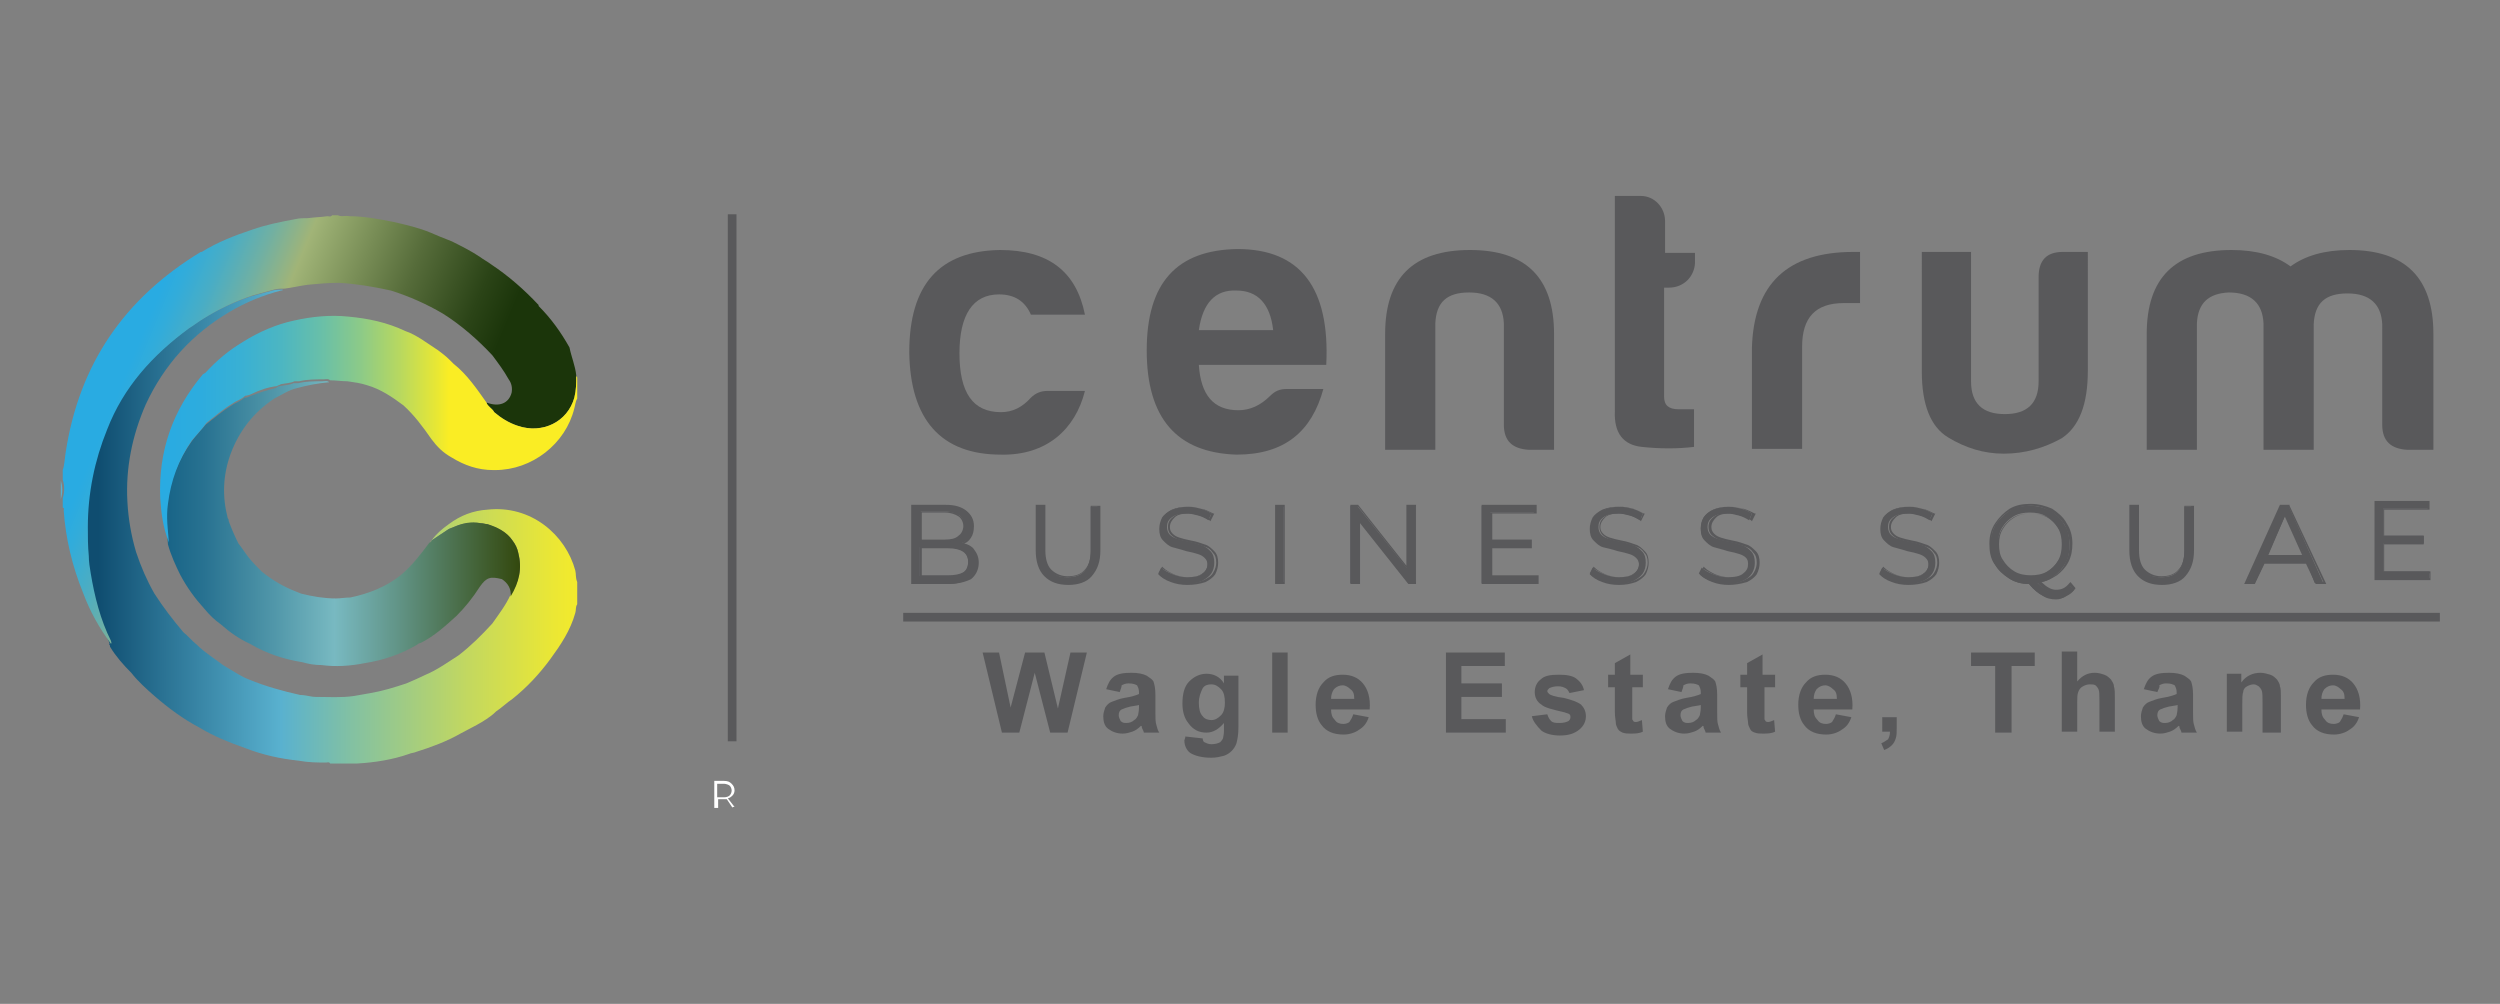 <?xml version="1.0" encoding="utf-8"?>
<!-- Generator: Adobe Illustrator 25.4.1, SVG Export Plug-In . SVG Version: 6.00 Build 0)  -->
<svg version="1.1" id="Layer_1" xmlns="http://www.w3.org/2000/svg" xmlns:xlink="http://www.w3.org/1999/xlink" x="0px" y="0px"
	 viewBox="0 0 259 104" style="enable-background:new 0 0 259 104;" xml:space="preserve">
<rect x="0" y="0" width="259" height="104" fill="#808080" stroke="none"/>
<style type="text/css">
	.st0{fill:#59595B;}
	.st1{fill:#FFFFFF;}
	.st2{fill:#59B1CF;}
	.st3{fill:#D4D971;}
	.st4{fill:#2AAAE1;}
	.st5{fill:url(#SVGID_1_);}
	.st6{fill:url(#SVGID_00000061442543770202113970000016054993540838273726_);}
	.st7{fill:url(#SVGID_00000156577310138356886640000016516745319131251334_);}
	.st8{fill:url(#SVGID_00000001624476680370926770000014446383505550308002_);}
</style>
<g>
	<g>
		<g>
			<g>
				<path class="st0" d="M103.7,47.1c-6.2,0-9.4-3.6-9.5-10.6c0-7,3.1-10.5,9.4-10.6c5,0,7.9,2.2,8.8,6.7h-5.6
					c-0.6-1.4-1.7-2.1-3.3-2.1c-2.7,0-4.1,2.1-4.1,6.1c0,4.1,1.4,6.1,4.3,6.1c1.2,0,2.2-0.5,3.1-1.5c0.5-0.5,1.1-0.7,1.7-0.7h3.9
					C111.4,44.5,108.4,47.2,103.7,47.1"/>
			</g>
		</g>
		<g>
			<g>
				<path class="st0" d="M128.1,47.1c-6.2-0.2-9.3-3.8-9.3-10.8c0-7,3.1-10.4,9.4-10.5c6.5,0,9.6,4,9.2,12h-13.2
					c0.2,3.1,1.5,4.7,4.1,4.7c1.2,0,2.3-0.5,3.3-1.5c0.5-0.5,1-0.7,1.7-0.7h3.8C135.9,44.7,133.1,47.1,128.1,47.1 M124.2,34.2h7.7
					c-0.3-2.7-1.6-4.1-3.8-4.1C125.9,30,124.6,31.4,124.2,34.2"/>
			</g>
		</g>
		<g>
			<g>
				<path class="st0" d="M158.4,46.6c-1.7-0.1-2.6-0.9-2.6-2.6V33.5c-0.1-2.1-1.3-3.2-3.6-3.2c-2.3,0-3.4,1-3.5,3.2v13.1h-5.2v-12
					c0-5.8,2.9-8.7,8.8-8.7c5.8,0,8.7,2.9,8.7,8.7v12H158.4z"/>
			</g>
		</g>
		<g>
			<g>
				<path class="st0" d="M172.9,29.8h-0.5v11.3c0,0.9,0.5,1.3,1.5,1.3h1.6v3.9c-1.7,0.2-3.5,0.2-5.4,0c-1.9-0.2-2.9-1.4-2.8-3.7
					V20.3h2.7c1.4,0,2.5,1.2,2.5,2.6v3.3h3.1v1.1C175.5,28.7,174.4,29.8,172.9,29.8"/>
			</g>
		</g>
		<g>
			<g>
				<path class="st0" d="M181.5,36c0.2-6.6,3.7-9.9,10.5-9.9h0.7v5.3H191c-2.9,0-4.3,1.5-4.3,4.5v10.6h-5.2V36z"/>
			</g>
		</g>
		<g>
			<g>
				<path class="st0" d="M216.3,38.4c0,3.5-0.9,5.8-2.7,7c-1.8,1-3.8,1.6-6,1.6c-2.1,0-4-0.6-5.8-1.7c-1.8-1.1-2.7-3.4-2.7-6.8V26.1
					h5.1v13.4c0,2.3,1.2,3.4,3.5,3.4c2.3,0,3.5-1.1,3.5-3.4V28.7c0-1.7,0.8-2.6,2.5-2.6h2.6V38.4z"/>
			</g>
		</g>
		<g>
			<g>
				<path class="st0" d="M227.6,33.5v13.1h-5.2v-12c0-5.8,2.9-8.7,8.8-8.7c2.6,0,4.6,0.6,6.1,1.7c1.5-1.1,3.5-1.7,6.1-1.7
					c5.8,0,8.7,2.9,8.7,8.7v12h-2.7c-1.7-0.1-2.6-0.9-2.6-2.6V33.6c-0.1-2.1-1.3-3.2-3.6-3.2s-3.4,1-3.5,3.2v13h-5.2V33.5
					c-0.1-2.1-1.3-3.2-3.6-3.2C228.8,30.4,227.7,31.4,227.6,33.5"/>
			</g>
		</g>
	</g>
	<g>
		<path class="st1" d="M75.9,83.7l-0.6-0.9c-0.1,0-0.1,0-0.2,0h-0.7v0.9H74v-2.8h1c0.4,0,0.6,0.1,0.8,0.3c0.2,0.2,0.3,0.4,0.3,0.7
			c0,0.2-0.1,0.4-0.2,0.5c-0.1,0.1-0.3,0.3-0.5,0.3l0.7,0.9H75.9z M75.6,82.4c0.1-0.1,0.2-0.3,0.2-0.5c0-0.2-0.1-0.4-0.2-0.5
			c-0.1-0.1-0.4-0.2-0.6-0.2h-0.7v1.4H75C75.3,82.6,75.5,82.5,75.6,82.4"/>
	</g>
	<g>
		<g>
			<g>
				<path class="st0" d="M100.8,57c0.3,0.3,0.4,0.8,0.4,1.3c0,0.7-0.3,1.2-0.8,1.6c-0.5,0.4-1.3,0.6-2.2,0.6h-3.7v-8H98
					c0.9,0,1.6,0.2,2.1,0.5c0.5,0.4,0.7,0.9,0.7,1.5c0,0.4-0.1,0.8-0.3,1.1c-0.2,0.3-0.5,0.5-0.9,0.7
					C100.1,56.4,100.5,56.6,100.8,57 M95.4,53.1V56h2.5c0.6,0,1.1-0.1,1.5-0.4c0.3-0.2,0.5-0.6,0.5-1.1c0-0.5-0.2-0.8-0.5-1.1
					c-0.4-0.2-0.8-0.4-1.5-0.4H95.4z M99.8,59.3c0.4-0.2,0.5-0.6,0.5-1.1c0-1-0.7-1.5-2.2-1.5h-2.8v3h2.8
					C98.9,59.7,99.4,59.6,99.8,59.3"/>
				<path class="st0" d="M98.2,60.5h-3.8v-8.2H98c0.9,0,1.6,0.2,2.1,0.6c0.5,0.4,0.8,0.9,0.8,1.6c0,0.5-0.1,0.9-0.3,1.2
					c-0.2,0.3-0.4,0.5-0.7,0.6c0.4,0.1,0.8,0.3,1,0.6l0,0c0.3,0.4,0.5,0.8,0.5,1.4c0,0.7-0.3,1.3-0.8,1.7
					C100,60.3,99.2,60.5,98.2,60.5z M94.6,60.3h3.6c1,0,1.7-0.2,2.2-0.5c0.5-0.4,0.7-0.8,0.7-1.5c0-0.5-0.1-0.9-0.4-1.2v0
					c-0.3-0.3-0.7-0.5-1.2-0.6l-0.3-0.1l0.3-0.1c0.4-0.1,0.6-0.4,0.9-0.7c0.2-0.3,0.3-0.6,0.3-1.1c0-0.6-0.2-1.1-0.7-1.4
					c-0.5-0.3-1.1-0.5-2-0.5h-3.3V60.3z M98.2,59.8h-2.9v-3.2h2.9c1.5,0,2.3,0.5,2.3,1.6c0,0.5-0.2,1-0.6,1.2
					C99.5,59.7,98.9,59.8,98.2,59.8z M95.5,59.6h2.7c0.7,0,1.2-0.1,1.6-0.3l0,0c0.3-0.2,0.5-0.6,0.5-1.1c0-0.9-0.7-1.4-2.1-1.4h-2.7
					V59.6z M97.9,56.1h-2.6V53h2.6c0.7,0,1.2,0.1,1.5,0.4c0.4,0.3,0.6,0.7,0.6,1.2c0,0.5-0.2,0.9-0.6,1.2
					C99.1,56,98.6,56.1,97.9,56.1z M95.5,55.9h2.4c0.6,0,1.1-0.1,1.4-0.4c0.3-0.2,0.5-0.6,0.5-1c0-0.4-0.2-0.8-0.5-1
					c-0.3-0.2-0.8-0.4-1.4-0.4h-2.4V55.9z"/>
			</g>
		</g>
		<g>
			<g>
				<path class="st0" d="M108.3,59.6c-0.6-0.6-0.9-1.5-0.9-2.6v-4.6h0.8V57c0,0.9,0.2,1.6,0.6,2.1c0.4,0.5,1,0.7,1.8,0.7
					c0.8,0,1.4-0.2,1.8-0.7c0.4-0.5,0.6-1.1,0.6-2.1v-4.5h0.8V57c0,1.1-0.3,2-0.9,2.6c-0.6,0.6-1.4,0.9-2.4,0.9
					C109.6,60.5,108.8,60.2,108.3,59.6"/>
				<path class="st0" d="M110.7,60.6c-1.1,0-1.9-0.3-2.5-0.9c-0.6-0.6-0.9-1.5-0.9-2.7v-4.7h1V57c0,0.9,0.2,1.6,0.6,2
					c0.4,0.4,1,0.7,1.7,0.7c0.8,0,1.4-0.2,1.8-0.7c0.4-0.4,0.6-1.1,0.6-2v-4.6h1V57c0,1.2-0.3,2-0.9,2.7
					C112.6,60.3,111.7,60.6,110.7,60.6z M107.5,52.5V57c0,1.1,0.3,2,0.8,2.5l0,0c0.6,0.6,1.3,0.9,2.3,0.9c1,0,1.8-0.3,2.3-0.9
					c0.6-0.6,0.8-1.4,0.8-2.5v-4.5h-0.6V57c0,0.9-0.2,1.7-0.7,2.1c-0.4,0.5-1.1,0.7-1.9,0.7c-0.8,0-1.4-0.2-1.9-0.7
					c-0.4-0.5-0.7-1.2-0.7-2.1v-4.4H107.5z"/>
			</g>
		</g>
		<g>
			<g>
				<path class="st0" d="M121.3,60.2c-0.5-0.2-1-0.4-1.3-0.8l0.3-0.6c0.3,0.3,0.7,0.5,1.2,0.7c0.5,0.2,1,0.3,1.5,0.3
					c0.7,0,1.3-0.1,1.6-0.4c0.4-0.3,0.5-0.6,0.5-1c0-0.3-0.1-0.6-0.3-0.8c-0.2-0.2-0.4-0.3-0.7-0.4c-0.3-0.1-0.7-0.2-1.2-0.3
					c-0.6-0.2-1.1-0.3-1.4-0.4c-0.4-0.1-0.7-0.4-0.9-0.6c-0.3-0.3-0.4-0.7-0.4-1.2c0-0.4,0.1-0.8,0.3-1.1c0.2-0.3,0.5-0.6,1-0.8
					c0.4-0.2,1-0.3,1.6-0.3c0.5,0,0.9,0.1,1.3,0.2c0.4,0.1,0.8,0.3,1.1,0.5l-0.3,0.7c-0.3-0.2-0.7-0.4-1.1-0.5
					c-0.4-0.1-0.8-0.2-1.1-0.2c-0.7,0-1.2,0.1-1.6,0.4c-0.4,0.3-0.5,0.6-0.5,1c0,0.3,0.1,0.6,0.3,0.8c0.2,0.2,0.4,0.3,0.7,0.4
					c0.3,0.1,0.7,0.2,1.2,0.3c0.6,0.1,1.1,0.3,1.4,0.4c0.4,0.1,0.7,0.4,0.9,0.6c0.3,0.3,0.4,0.7,0.4,1.2c0,0.4-0.1,0.8-0.3,1.1
					c-0.2,0.3-0.6,0.6-1,0.8c-0.4,0.2-1,0.3-1.7,0.3C122.4,60.5,121.9,60.4,121.3,60.2"/>
				<path class="st0" d="M123,60.6c-0.6,0-1.2-0.1-1.7-0.3l0,0c-0.6-0.2-1-0.5-1.3-0.8l0,0l0.4-0.8l0.1,0.1c0.3,0.3,0.7,0.5,1.1,0.7
					c0.5,0.2,1,0.3,1.4,0.3c0.7,0,1.2-0.1,1.6-0.4c0.3-0.2,0.5-0.6,0.5-0.9c0-0.3-0.1-0.5-0.3-0.7c-0.2-0.2-0.4-0.3-0.7-0.4
					c-0.3-0.1-0.7-0.2-1.2-0.3c-0.6-0.2-1.1-0.3-1.4-0.4c-0.4-0.1-0.7-0.4-1-0.7c-0.3-0.3-0.4-0.7-0.4-1.2c0-0.4,0.1-0.8,0.3-1.2
					c0.2-0.3,0.6-0.6,1-0.8c0.5-0.2,1-0.3,1.7-0.3c0.5,0,0.9,0.1,1.4,0.2c0.4,0.1,0.8,0.3,1.2,0.5l0.1,0l-0.4,0.8l-0.1-0.1
					c-0.3-0.2-0.7-0.4-1-0.5c-0.4-0.1-0.7-0.2-1.1-0.2c-0.7,0-1.2,0.1-1.5,0.4c-0.3,0.3-0.5,0.6-0.5,1c0,0.3,0.1,0.5,0.3,0.7
					c0.2,0.2,0.4,0.3,0.7,0.4c0.3,0.1,0.7,0.2,1.2,0.3c0.6,0.1,1.1,0.3,1.4,0.4c0.4,0.1,0.7,0.4,1,0.7c0.3,0.3,0.4,0.7,0.4,1.2
					c0,0.4-0.1,0.8-0.3,1.2c-0.2,0.3-0.6,0.6-1,0.8C124.3,60.5,123.7,60.6,123,60.6z M120.2,59.4c0.3,0.3,0.7,0.5,1.2,0.7l0,0
					c0.5,0.2,1.1,0.3,1.7,0.3c0.6,0,1.2-0.1,1.6-0.3c0.4-0.2,0.8-0.4,1-0.8c0.2-0.3,0.3-0.7,0.3-1c0-0.5-0.1-0.8-0.4-1.1
					c-0.2-0.3-0.5-0.5-0.9-0.6c-0.4-0.1-0.8-0.3-1.4-0.4c-0.5-0.1-0.9-0.2-1.2-0.3c-0.3-0.1-0.6-0.3-0.8-0.5
					c-0.2-0.2-0.3-0.5-0.3-0.8c0-0.5,0.2-0.8,0.6-1.1c0.4-0.3,0.9-0.4,1.6-0.4c0.4,0,0.8,0.1,1.1,0.2c0.3,0.1,0.7,0.3,1,0.4l0.2-0.5
					c-0.3-0.2-0.6-0.3-1-0.5c-0.4-0.1-0.9-0.2-1.3-0.2c-0.6,0-1.2,0.1-1.6,0.3c-0.4,0.2-0.7,0.4-0.9,0.8c-0.2,0.3-0.3,0.7-0.3,1
					c0,0.5,0.1,0.8,0.4,1.1c0.2,0.3,0.5,0.5,0.9,0.6c0.4,0.1,0.8,0.3,1.4,0.4c0.5,0.1,0.9,0.2,1.2,0.3c0.3,0.1,0.5,0.3,0.7,0.5
					c0.2,0.2,0.3,0.5,0.3,0.8c0,0.4-0.2,0.8-0.6,1.1c-0.4,0.3-0.9,0.4-1.7,0.4c-0.5,0-1-0.1-1.5-0.3c-0.4-0.2-0.8-0.4-1.1-0.6
					L120.2,59.4z"/>
			</g>
		</g>
		<g>
			<g>
				<rect x="132.2" y="52.4" class="st0" width="0.8" height="8"/>
				<path class="st0" d="M133.1,60.5h-1v-8.2h1V60.5z M132.3,60.3h0.7v-7.8h-0.7V60.3z"/>
			</g>
		</g>
		<g>
			<g>
				<polygon class="st0" points="146.6,52.4 146.6,60.4 145.9,60.4 140.8,53.9 140.8,60.4 139.9,60.4 139.9,52.4 140.6,52.4 
					145.8,58.9 145.8,52.4 				"/>
				<path class="st0" d="M146.7,60.5h-0.8l0,0l-5-6.3v6.3h-1v-8.2h0.8l5,6.3v-6.3h1V60.5z M146,60.3h0.6v-7.8h-0.6v6.7l-5.3-6.7H140
					v7.8h0.7v-6.7l0.2,0.2L146,60.3z"/>
			</g>
		</g>
		<g>
			<g>
				<polygon class="st0" points="159.2,59.7 159.2,60.4 153.5,60.4 153.5,52.4 159,52.4 159,53.1 154.4,53.1 154.4,56 158.5,56 
					158.5,56.7 154.4,56.7 154.4,59.7 				"/>
				<path class="st0" d="M159.3,60.5h-5.8v-8.2h5.7v0.9h-4.6v2.7h4.1v0.9h-4.1v2.8h4.8V60.5z M153.6,60.3h5.5v-0.5h-4.8v-3.2h4.1
					v-0.5h-4.1v-3h4.6v-0.5h-5.3V60.3z"/>
			</g>
		</g>
		<g>
			<g>
				<path class="st0" d="M166,60.2c-0.5-0.2-1-0.4-1.3-0.8l0.3-0.6c0.3,0.3,0.7,0.5,1.2,0.7c0.5,0.2,1,0.3,1.5,0.3
					c0.7,0,1.3-0.1,1.6-0.4c0.4-0.3,0.5-0.6,0.5-1c0-0.3-0.1-0.6-0.3-0.8c-0.2-0.2-0.4-0.3-0.7-0.4c-0.3-0.1-0.7-0.2-1.2-0.3
					c-0.6-0.2-1.1-0.3-1.4-0.4c-0.4-0.1-0.7-0.4-0.9-0.6c-0.3-0.3-0.4-0.7-0.4-1.2c0-0.4,0.1-0.8,0.3-1.1c0.2-0.3,0.5-0.6,1-0.8
					c0.4-0.2,1-0.3,1.6-0.3c0.5,0,0.9,0.1,1.3,0.2c0.4,0.1,0.8,0.3,1.1,0.5l-0.3,0.7c-0.3-0.2-0.7-0.4-1.1-0.5
					c-0.4-0.1-0.8-0.2-1.1-0.2c-0.7,0-1.2,0.1-1.6,0.4c-0.4,0.3-0.5,0.6-0.5,1c0,0.3,0.1,0.6,0.3,0.8c0.2,0.2,0.4,0.3,0.7,0.4
					c0.3,0.1,0.7,0.2,1.2,0.3c0.6,0.1,1.1,0.3,1.4,0.4c0.4,0.1,0.7,0.4,0.9,0.6c0.3,0.3,0.4,0.7,0.4,1.2c0,0.4-0.1,0.8-0.3,1.1
					c-0.2,0.3-0.6,0.6-1,0.8c-0.4,0.2-1,0.3-1.7,0.3C167.1,60.5,166.5,60.4,166,60.2"/>
				<path class="st0" d="M167.7,60.6c-0.6,0-1.2-0.1-1.7-0.3l0,0c-0.6-0.2-1-0.5-1.3-0.8l0,0l0.4-0.8l0.1,0.1
					c0.3,0.3,0.7,0.5,1.1,0.7c0.5,0.2,1,0.3,1.4,0.3c0.7,0,1.2-0.1,1.6-0.4c0.3-0.2,0.5-0.6,0.5-0.9c0-0.3-0.1-0.5-0.3-0.7
					c-0.2-0.2-0.4-0.3-0.7-0.4c-0.3-0.1-0.7-0.2-1.2-0.3c-0.6-0.2-1.1-0.3-1.5-0.4c-0.4-0.1-0.7-0.4-1-0.7c-0.3-0.3-0.4-0.7-0.4-1.2
					c0-0.4,0.1-0.8,0.3-1.2c0.2-0.3,0.6-0.6,1-0.8c0.5-0.2,1-0.3,1.7-0.3c0.5,0,0.9,0.1,1.4,0.2c0.4,0.1,0.8,0.3,1.2,0.5l0.1,0
					l-0.4,0.8l-0.1-0.1c-0.3-0.2-0.7-0.4-1-0.5c-0.4-0.1-0.7-0.2-1.1-0.2c-0.7,0-1.2,0.1-1.5,0.4c-0.3,0.3-0.5,0.6-0.5,1
					c0,0.3,0.1,0.5,0.3,0.7c0.2,0.2,0.4,0.3,0.7,0.4c0.3,0.1,0.7,0.2,1.2,0.3c0.6,0.1,1.1,0.3,1.4,0.4c0.4,0.1,0.7,0.4,1,0.7
					c0.3,0.3,0.4,0.7,0.4,1.2c0,0.4-0.1,0.8-0.3,1.2c-0.2,0.3-0.6,0.6-1,0.8C168.9,60.5,168.4,60.6,167.7,60.6z M164.9,59.4
					c0.3,0.3,0.7,0.5,1.2,0.7l0,0c0.5,0.2,1.1,0.3,1.7,0.3c0.6,0,1.2-0.1,1.6-0.3c0.4-0.2,0.8-0.4,1-0.8c0.2-0.3,0.3-0.7,0.3-1
					c0-0.5-0.1-0.8-0.4-1.1c-0.2-0.3-0.5-0.5-0.9-0.6c-0.4-0.1-0.8-0.3-1.4-0.4c-0.5-0.1-0.9-0.2-1.2-0.3c-0.3-0.1-0.6-0.3-0.8-0.5
					c-0.2-0.2-0.3-0.5-0.3-0.8c0-0.5,0.2-0.8,0.6-1.1c0.4-0.3,0.9-0.4,1.6-0.4c0.4,0,0.8,0.1,1.1,0.2c0.3,0.1,0.7,0.3,1,0.4l0.2-0.5
					c-0.3-0.2-0.6-0.3-1-0.5c-0.4-0.1-0.9-0.2-1.3-0.2c-0.6,0-1.2,0.1-1.6,0.3c-0.4,0.2-0.7,0.4-0.9,0.8c-0.2,0.3-0.3,0.7-0.3,1
					c0,0.5,0.1,0.8,0.4,1.1c0.2,0.3,0.5,0.5,0.9,0.6c0.4,0.1,0.8,0.3,1.4,0.4c0.5,0.1,0.9,0.2,1.2,0.3c0.3,0.1,0.5,0.3,0.7,0.5
					c0.2,0.2,0.3,0.5,0.3,0.8c0,0.4-0.2,0.8-0.6,1.1c-0.4,0.3-0.9,0.4-1.7,0.4c-0.5,0-1-0.1-1.5-0.3c-0.4-0.2-0.8-0.4-1.1-0.6
					L164.9,59.4z"/>
			</g>
		</g>
		<g>
			<g>
				<path class="st0" d="M177.3,60.2c-0.5-0.2-1-0.4-1.3-0.8l0.3-0.6c0.3,0.3,0.7,0.5,1.2,0.7c0.5,0.2,1,0.3,1.5,0.3
					c0.7,0,1.3-0.1,1.6-0.4c0.4-0.3,0.5-0.6,0.5-1c0-0.3-0.1-0.6-0.3-0.8c-0.2-0.2-0.4-0.3-0.7-0.4c-0.3-0.1-0.7-0.2-1.2-0.3
					c-0.6-0.2-1.1-0.3-1.4-0.4c-0.4-0.1-0.7-0.4-0.9-0.6c-0.3-0.3-0.4-0.7-0.4-1.2c0-0.4,0.1-0.8,0.3-1.1c0.2-0.3,0.5-0.6,1-0.8
					c0.4-0.2,1-0.3,1.6-0.3c0.5,0,0.9,0.1,1.3,0.2c0.4,0.1,0.8,0.3,1.1,0.5l-0.3,0.7c-0.3-0.2-0.7-0.4-1.1-0.5
					c-0.4-0.1-0.8-0.2-1.1-0.2c-0.7,0-1.2,0.1-1.6,0.4c-0.4,0.3-0.5,0.6-0.5,1c0,0.3,0.1,0.6,0.3,0.8c0.2,0.2,0.4,0.3,0.7,0.4
					c0.3,0.1,0.7,0.2,1.2,0.3c0.6,0.1,1.1,0.3,1.4,0.4c0.4,0.1,0.7,0.4,0.9,0.6c0.3,0.3,0.4,0.7,0.4,1.2c0,0.4-0.1,0.8-0.3,1.1
					c-0.2,0.3-0.5,0.6-1,0.8c-0.4,0.2-1,0.3-1.7,0.3C178.5,60.5,177.9,60.4,177.3,60.2"/>
				<path class="st0" d="M179.1,60.6c-0.6,0-1.2-0.1-1.7-0.3c-0.6-0.2-1-0.5-1.3-0.8l0,0l0.4-0.8l0.1,0.1c0.3,0.3,0.7,0.5,1.1,0.7
					c0.5,0.2,1,0.3,1.4,0.3c0.7,0,1.2-0.1,1.6-0.4c0.3-0.2,0.5-0.6,0.5-0.9c0-0.3-0.1-0.5-0.3-0.7c-0.2-0.2-0.4-0.3-0.7-0.4
					c-0.3-0.1-0.7-0.2-1.2-0.3c-0.6-0.2-1.1-0.3-1.4-0.4c-0.4-0.1-0.7-0.4-1-0.7c-0.3-0.3-0.4-0.7-0.4-1.2c0-0.4,0.1-0.8,0.3-1.2
					c0.2-0.3,0.6-0.6,1-0.8c0.5-0.2,1-0.3,1.7-0.3c0.5,0,0.9,0.1,1.4,0.2c0.4,0.1,0.8,0.3,1.2,0.5l0.1,0l-0.4,0.8l-0.1-0.1
					c-0.3-0.2-0.7-0.4-1-0.5c-0.4-0.1-0.7-0.2-1.1-0.2c-0.7,0-1.2,0.1-1.5,0.4c-0.3,0.3-0.5,0.6-0.5,1c0,0.3,0.1,0.5,0.3,0.7
					c0.2,0.2,0.4,0.3,0.7,0.4c0.3,0.1,0.7,0.2,1.2,0.3c0.6,0.1,1.1,0.3,1.4,0.4c0.4,0.1,0.7,0.4,1,0.7c0.3,0.3,0.4,0.7,0.4,1.2
					c0,0.4-0.1,0.8-0.3,1.2c-0.2,0.3-0.6,0.6-1,0.8C180.3,60.5,179.7,60.6,179.1,60.6z M176.2,59.4c0.3,0.3,0.7,0.5,1.2,0.7l0,0
					c0.5,0.2,1.1,0.3,1.7,0.3c0.6,0,1.2-0.1,1.6-0.3c0.4-0.2,0.8-0.4,1-0.8c0.2-0.3,0.3-0.7,0.3-1c0-0.5-0.1-0.8-0.4-1.1
					c-0.2-0.3-0.5-0.5-0.9-0.6c-0.4-0.1-0.8-0.3-1.4-0.4c-0.5-0.1-0.9-0.2-1.2-0.3c-0.3-0.1-0.6-0.3-0.8-0.5
					c-0.2-0.2-0.3-0.5-0.3-0.8c0-0.5,0.2-0.8,0.6-1.1c0.4-0.3,0.9-0.4,1.6-0.4c0.4,0,0.8,0.1,1.1,0.2c0.3,0.1,0.7,0.3,1,0.4l0.2-0.5
					c-0.3-0.2-0.6-0.3-1-0.5c-0.4-0.1-0.9-0.2-1.3-0.2c-0.6,0-1.2,0.1-1.6,0.3c-0.4,0.2-0.7,0.4-0.9,0.8c-0.2,0.3-0.3,0.7-0.3,1
					c0,0.5,0.1,0.8,0.4,1.1c0.2,0.3,0.5,0.5,0.9,0.6c0.4,0.1,0.8,0.3,1.4,0.4c0.5,0.1,0.9,0.2,1.2,0.3c0.3,0.1,0.5,0.3,0.7,0.5
					c0.2,0.2,0.3,0.5,0.3,0.8c0,0.4-0.2,0.8-0.6,1.1c-0.4,0.3-0.9,0.4-1.7,0.4c-0.5,0-1-0.1-1.5-0.3c-0.4-0.2-0.8-0.4-1.1-0.6
					L176.2,59.4z"/>
			</g>
		</g>
		<g>
			<g>
				<path class="st0" d="M196,60.2c-0.5-0.2-1-0.4-1.3-0.8l0.3-0.6c0.3,0.3,0.7,0.5,1.2,0.7c0.5,0.2,1,0.3,1.5,0.3
					c0.7,0,1.3-0.1,1.6-0.4c0.4-0.3,0.5-0.6,0.5-1c0-0.3-0.1-0.6-0.3-0.8c-0.2-0.2-0.4-0.3-0.7-0.4c-0.3-0.1-0.7-0.2-1.2-0.3
					c-0.6-0.2-1.1-0.3-1.4-0.4c-0.4-0.1-0.7-0.4-0.9-0.6c-0.3-0.3-0.4-0.7-0.4-1.2c0-0.4,0.1-0.8,0.3-1.1c0.2-0.3,0.5-0.6,1-0.8
					c0.4-0.2,1-0.3,1.6-0.3c0.5,0,0.9,0.1,1.3,0.2c0.4,0.1,0.8,0.3,1.1,0.5l-0.3,0.7c-0.3-0.2-0.7-0.4-1.1-0.5
					c-0.4-0.1-0.8-0.2-1.1-0.2c-0.7,0-1.2,0.1-1.6,0.4c-0.4,0.3-0.5,0.6-0.5,1c0,0.3,0.1,0.6,0.3,0.8c0.2,0.2,0.4,0.3,0.7,0.4
					c0.3,0.1,0.7,0.2,1.2,0.3c0.6,0.1,1.1,0.3,1.4,0.4c0.4,0.1,0.7,0.4,0.9,0.6c0.3,0.3,0.4,0.7,0.4,1.2c0,0.4-0.1,0.8-0.3,1.1
					c-0.2,0.3-0.5,0.6-1,0.8c-0.4,0.2-1,0.3-1.7,0.3C197.1,60.5,196.6,60.4,196,60.2"/>
				<path class="st0" d="M197.7,60.6c-0.6,0-1.2-0.1-1.7-0.3l0,0c-0.6-0.2-1-0.5-1.3-0.8l0,0l0.4-0.8l0.1,0.1
					c0.3,0.3,0.7,0.5,1.1,0.7c0.5,0.2,1,0.3,1.4,0.3c0.7,0,1.2-0.1,1.6-0.4c0.3-0.2,0.5-0.6,0.5-0.9c0-0.3-0.1-0.5-0.3-0.7
					c-0.2-0.2-0.4-0.3-0.7-0.4c-0.3-0.1-0.7-0.2-1.2-0.3c-0.6-0.2-1.1-0.3-1.4-0.4c-0.4-0.1-0.7-0.4-1-0.7c-0.3-0.3-0.4-0.7-0.4-1.2
					c0-0.4,0.1-0.8,0.3-1.2c0.2-0.3,0.6-0.6,1-0.8c0.5-0.2,1-0.3,1.7-0.3c0.5,0,0.9,0.1,1.4,0.2c0.4,0.1,0.8,0.3,1.2,0.5l0.1,0
					l-0.4,0.8l-0.1-0.1c-0.3-0.2-0.7-0.4-1-0.5c-0.4-0.1-0.7-0.2-1.1-0.2c-0.7,0-1.2,0.1-1.5,0.4c-0.3,0.3-0.5,0.6-0.5,1
					c0,0.3,0.1,0.5,0.3,0.7c0.2,0.2,0.4,0.3,0.7,0.4c0.3,0.1,0.7,0.2,1.2,0.3c0.6,0.1,1.1,0.3,1.4,0.4c0.4,0.1,0.7,0.4,1,0.7
					c0.3,0.3,0.4,0.7,0.4,1.2c0,0.4-0.1,0.8-0.3,1.2c-0.2,0.3-0.6,0.6-1,0.8C199,60.5,198.4,60.6,197.7,60.6z M194.9,59.4
					c0.3,0.3,0.7,0.5,1.2,0.7h0c0.5,0.2,1.1,0.3,1.7,0.3c0.6,0,1.2-0.1,1.6-0.3c0.4-0.2,0.8-0.4,1-0.8c0.2-0.3,0.3-0.7,0.3-1
					c0-0.5-0.1-0.8-0.4-1.1c-0.2-0.3-0.5-0.5-0.9-0.6c-0.4-0.1-0.8-0.3-1.4-0.4c-0.5-0.1-0.9-0.2-1.2-0.3c-0.3-0.1-0.6-0.3-0.8-0.5
					c-0.2-0.2-0.3-0.5-0.3-0.8c0-0.5,0.2-0.8,0.6-1.1c0.4-0.3,0.9-0.4,1.6-0.4c0.4,0,0.8,0.1,1.1,0.2c0.3,0.1,0.7,0.3,1,0.4l0.2-0.5
					c-0.3-0.2-0.6-0.3-1-0.5c-0.4-0.1-0.9-0.2-1.3-0.2c-0.6,0-1.2,0.1-1.6,0.3c-0.4,0.2-0.7,0.4-0.9,0.8c-0.2,0.3-0.3,0.7-0.3,1
					c0,0.5,0.1,0.8,0.4,1.1c0.2,0.3,0.5,0.5,0.9,0.6c0.4,0.1,0.8,0.3,1.4,0.4c0.5,0.1,0.9,0.2,1.2,0.3c0.3,0.1,0.5,0.3,0.7,0.5
					c0.2,0.2,0.3,0.5,0.3,0.8c0,0.4-0.2,0.8-0.6,1.1c-0.4,0.3-0.9,0.4-1.7,0.4c-0.5,0-1-0.1-1.5-0.3c-0.4-0.2-0.8-0.4-1.1-0.6
					L194.9,59.4z"/>
			</g>
		</g>
		<g>
			<g>
				<path class="st0" d="M214.9,61.1c-0.2,0.3-0.5,0.5-0.9,0.7c-0.3,0.2-0.7,0.2-1.1,0.2c-0.5,0-0.9-0.1-1.3-0.3
					c-0.4-0.2-0.9-0.6-1.4-1.2c-0.8,0-1.5-0.2-2.1-0.6c-0.6-0.4-1.1-0.8-1.4-1.4c-0.4-0.6-0.5-1.3-0.5-2c0-0.8,0.2-1.5,0.5-2.1
					c0.4-0.6,0.9-1.1,1.5-1.5c0.6-0.4,1.4-0.5,2.1-0.5c0.8,0,1.5,0.2,2.1,0.5c0.6,0.3,1.1,0.8,1.5,1.5c0.4,0.6,0.5,1.3,0.5,2.1
					c0,0.7-0.1,1.3-0.4,1.8c-0.3,0.6-0.7,1-1.2,1.4c-0.5,0.4-1.1,0.6-1.7,0.7c0.6,0.6,1.2,0.9,1.7,0.9c0.6,0,1.1-0.2,1.5-0.7
					L214.9,61.1z M207.4,58.1c0.3,0.5,0.7,0.9,1.2,1.2c0.5,0.3,1.1,0.4,1.7,0.4c0.6,0,1.2-0.1,1.7-0.4c0.5-0.3,0.9-0.7,1.2-1.2
					c0.3-0.5,0.4-1.1,0.4-1.7s-0.1-1.2-0.4-1.7c-0.3-0.5-0.7-0.9-1.2-1.2c-0.5-0.3-1.1-0.4-1.7-0.4c-0.6,0-1.2,0.1-1.7,0.4
					c-0.5,0.3-0.9,0.7-1.2,1.2c-0.3,0.5-0.4,1.1-0.4,1.7S207.1,57.6,207.4,58.1"/>
				<path class="st0" d="M213,62.1c-0.5,0-1-0.1-1.4-0.4c-0.4-0.2-0.9-0.6-1.4-1.2c-0.8,0-1.5-0.2-2.1-0.6c-0.6-0.4-1.1-0.9-1.5-1.5
					c-0.4-0.6-0.5-1.3-0.5-2.1c0-0.8,0.2-1.5,0.6-2.1c0.4-0.6,0.9-1.1,1.5-1.5c0.7-0.4,1.4-0.5,2.2-0.5c0.8,0,1.5,0.2,2.2,0.5
					c0.6,0.4,1.2,0.9,1.5,1.5c0.4,0.6,0.6,1.3,0.6,2.1c0,0.7-0.1,1.3-0.4,1.9c-0.3,0.6-0.7,1-1.2,1.4c-0.5,0.3-1,0.6-1.6,0.7
					c0.5,0.5,1,0.8,1.5,0.8c0.6,0,1-0.2,1.4-0.7l0.1-0.1l0.5,0.6l0,0.1c-0.3,0.3-0.6,0.5-0.9,0.7C213.7,62,213.4,62.1,213,62.1z
					 M210.4,52.4c-0.8,0-1.5,0.2-2.1,0.5c-0.6,0.3-1.1,0.8-1.5,1.4c-0.4,0.6-0.5,1.3-0.5,2c0,0.7,0.2,1.4,0.5,2
					c0.3,0.6,0.8,1.1,1.4,1.4c0.6,0.3,1.3,0.5,2,0.6l0,0l0,0c0.5,0.5,1,0.9,1.4,1.2c0.4,0.2,0.8,0.3,1.3,0.3c0.4,0,0.7-0.1,1-0.2
					c0.3-0.1,0.6-0.3,0.8-0.6l-0.3-0.3c-0.4,0.5-0.9,0.7-1.5,0.7c-0.6,0-1.2-0.3-1.8-1l-0.1-0.1l0.2,0c0.6-0.1,1.2-0.4,1.7-0.7
					c0.5-0.4,0.9-0.8,1.1-1.4c0.3-0.5,0.4-1.1,0.4-1.8c0-0.7-0.2-1.4-0.5-2c-0.4-0.6-0.8-1.1-1.5-1.4
					C211.8,52.6,211.1,52.4,210.4,52.4z M210.4,59.8c-0.6,0-1.2-0.1-1.8-0.4c-0.5-0.3-0.9-0.7-1.2-1.2c-0.3-0.5-0.5-1.1-0.5-1.7
					c0-0.6,0.2-1.2,0.5-1.7c0.3-0.5,0.7-0.9,1.2-1.2c0.5-0.3,1.1-0.4,1.8-0.4c0.6,0,1.2,0.1,1.8,0.4c0.5,0.3,0.9,0.7,1.2,1.2
					c0.3,0.5,0.4,1.1,0.4,1.7c0,0.6-0.1,1.2-0.4,1.7c-0.3,0.5-0.7,0.9-1.2,1.2C211.6,59.7,211,59.8,210.4,59.8z M210.4,53.2
					c-0.6,0-1.2,0.1-1.7,0.4c-0.5,0.3-0.9,0.7-1.2,1.2c-0.3,0.5-0.4,1-0.4,1.6c0,0.6,0.1,1.2,0.4,1.6l0,0c0.3,0.5,0.7,0.9,1.2,1.2
					c0.5,0.3,1.1,0.4,1.7,0.4c0.6,0,1.2-0.1,1.7-0.4c0.5-0.3,0.9-0.7,1.2-1.2c0.3-0.5,0.4-1,0.4-1.6c0-0.6-0.1-1.2-0.4-1.6
					c-0.3-0.5-0.7-0.9-1.2-1.2C211.5,53.3,211,53.2,210.4,53.2z"/>
			</g>
		</g>
		<g>
			<g>
				<path class="st0" d="M221.6,59.6c-0.6-0.6-0.9-1.5-0.9-2.6v-4.6h0.8V57c0,0.9,0.2,1.6,0.6,2.1c0.4,0.5,1,0.7,1.8,0.7
					c0.8,0,1.4-0.2,1.8-0.7c0.4-0.5,0.6-1.1,0.6-2.1v-4.5h0.8V57c0,1.1-0.3,2-0.9,2.6c-0.6,0.6-1.4,0.9-2.4,0.9
					C222.9,60.5,222.1,60.2,221.6,59.6"/>
				<path class="st0" d="M224,60.6c-1.1,0-1.9-0.3-2.5-0.9c-0.6-0.6-0.9-1.5-0.9-2.7v-4.7h1V57c0,0.9,0.2,1.6,0.6,2
					c0.4,0.4,1,0.7,1.7,0.7c0.8,0,1.4-0.2,1.8-0.7c0.4-0.4,0.6-1.1,0.6-2v-4.6h1V57c0,1.2-0.3,2-0.9,2.7
					C225.9,60.3,225,60.6,224,60.6z M220.8,52.5V57c0,1.1,0.3,2,0.8,2.5l0,0c0.6,0.6,1.3,0.9,2.3,0.9c1,0,1.8-0.3,2.3-0.9
					c0.6-0.6,0.8-1.4,0.8-2.5v-4.5h-0.6V57c0,0.9-0.2,1.7-0.7,2.1c-0.4,0.5-1.1,0.7-1.9,0.7c-0.8,0-1.4-0.2-1.9-0.7
					c-0.4-0.5-0.7-1.2-0.7-2.1v-4.4H220.8z"/>
			</g>
		</g>
		<g>
			<g>
				<path class="st0" d="M239,58.3h-4.4l-1,2.1h-0.9l3.6-8h0.8l3.6,8h-0.9L239,58.3z M238.7,57.6l-1.9-4.3l-1.9,4.3H238.7z"/>
				<path class="st0" d="M241,60.5h-1.1l-1-2.1h-4.3l-1,2.1h-1.1l3.7-8.2h1l0,0.1L241,60.5z M240,60.3h0.7l-3.6-7.8h-0.7l-3.6,7.8
					h0.7l1-2.1h4.6L240,60.3z M238.8,57.7h-4.1l2.1-4.6L238.8,57.7z M235,57.5h3.5l-1.8-4L235,57.5z"/>
			</g>
		</g>
		<g>
			<g>
				<polygon class="st0" points="251.7,59.2 251.7,60 246.1,60 246.1,52 251.6,52 251.6,52.7 246.9,52.7 246.9,55.5 251.1,55.5 
					251.1,56.3 246.9,56.3 246.9,59.2 				"/>
				<path class="st0" d="M251.8,60.1H246v-8.2h5.7v0.9H247v2.7h4.1v0.9H247v2.8h4.8V60.1z M246.2,59.9h5.5v-0.5h-4.8v-3.2h4.1v-0.5
					h-4.1v-3h4.6v-0.5h-5.3V59.9z"/>
			</g>
		</g>
	</g>
	<g>
		<rect x="75.4" y="22.2" class="st0" width="0.9" height="54.6"/>
	</g>
	<g>
		<g>
			
				<rect x="172.7" y="-15.6" transform="matrix(6.123234e-17 -1 1 6.123234e-17 109.172 237.091)" class="st0" width="0.9" height="159.2"/>
		</g>
	</g>
	<g>
		<path class="st2" d="M6.3,51.7v-1.9C6.5,50.4,6.5,51.1,6.3,51.7z"/>
		<path class="st3" d="M44.6,56.1c0,0.1,0,0.1-0.1,0.1C44.6,56.2,44.6,56.1,44.6,56.1L44.6,56.1z"/>
		<path class="st3" d="M44.7,56c0,0.1,0,0.1-0.1,0.1h0C44.6,56,44.7,56,44.7,56L44.7,56z"/>
		<path class="st4" d="M11.5,67c-0.1,0-0.1-0.1-0.1-0.2C11.5,66.9,11.5,67,11.5,67z"/>
		<linearGradient id="SVGID_1_" gradientUnits="userSpaceOnUse" x1="61.873" y1="54.528" x2="10.186" y2="54.528">
			<stop  offset="0" style="stop-color:#FAED24"/>
			<stop  offset="8.666709e-02" style="stop-color:#EBE734"/>
			<stop  offset="0.257" style="stop-color:#C3D85F"/>
			<stop  offset="0.491" style="stop-color:#83C1A2"/>
			<stop  offset="0.634" style="stop-color:#59B1CF"/>
			<stop  offset="0.871" style="stop-color:#2A7293"/>
			<stop  offset="1" style="stop-color:#0F4D70"/>
		</linearGradient>
		<path class="st5" d="M59.6,59.1c-1-3.7-4.6-6.8-9.1-6.3c-1.5,0.1-2.8,0.6-4,1.5c-0.7,0.5-1.3,1-1.8,1.7h0c0.6-0.4,1.2-0.8,1.8-1.2
			c0.2-0.1,0.3-0.1,0.5-0.2c0.9-0.4,1.8-0.5,2.8-0.4c0.2,0,0.4,0.1,0.7,0.1c1,0.4,2,0.8,2.6,1.7c0.3,0.4,0.5,0.8,0.6,1.3
			c0.4,1.5,0.1,3-0.8,4.3c-0.5,1.1-1.2,2-1.9,3c-1.1,1.2-2.2,2.3-3.5,3.3c-1.1,0.7-2.2,1.5-3.4,2c-0.6,0.3-1.3,0.6-2,0.9
			c-1.2,0.4-2.5,0.8-3.7,1c-0.6,0.1-1.1,0.2-1.7,0.3c-1.3,0.2-2.7,0.1-4,0.1c-0.5,0-1-0.2-1.6-0.2c-1.8-0.4-3.6-0.9-5.3-1.6
			c-0.8-0.3-1.5-0.8-2.2-1.2c-0.2-0.1-0.3-0.2-0.5-0.3c-0.9-0.7-1.9-1.3-2.7-2.1c-0.5-0.4-0.9-0.9-1.4-1.3c-1.1-1.3-2.1-2.6-3-4
			c-0.8-1.4-1.4-2.8-1.9-4.3c-0.5-1.7-0.8-3.4-0.9-5.2c-0.2-3.5,0.5-6.9,1.9-10.1c1.9-4.1,4.8-7.3,8.7-9.6c1.7-1,3.4-1.7,5.3-2.2
			c0.1,0,0.2,0,0.2-0.1c-0.4,0-0.7,0-1.1,0.1c-0.7,0.2-1.5,0.4-2.2,0.6c-1.8,0.6-3.5,1.4-5.1,2.4c-0.5,0.3-1,0.7-1.5,1
			c-3.8,2.8-6.8,6.1-8.5,10.5c-1.3,3.2-2,6.6-2,10.1c0,1,0,2,0.1,3c0,0.6,0.1,1.2,0.2,1.8c0.4,2.4,1,4.8,2.1,7c0,0.1,0.1,0.2,0,0.3
			l0,0c0.1,0,0.1,0.1,0.1,0.2c0.6,1,1.4,1.9,2.2,2.7c0.7,0.9,1.6,1.7,2.4,2.4c1.5,1.3,3,2.4,4.7,3.3c1.5,0.9,3,1.5,4.7,2.1
			c1.8,0.7,3.6,1.1,5.5,1.3C32,79,32.9,79,33.8,79c0.1,0,0.3-0.1,0.4,0.1H35c0.1,0,0.1,0,0.2,0c0,0,0.1,0,0.1,0c0,0,0.1,0,0.1,0
			c0.1,0,0.1,0,0.2,0c0.3,0,0.6,0,0.9,0c0.1,0,0.2,0,0.3,0c0.1,0,0.1,0,0.2,0v0c1.8-0.1,3.7-0.4,5.4-1c0.2-0.1,0.5-0.1,0.7-0.2
			c1.6-0.5,3.2-1.1,4.6-1.9c0.6-0.3,1.1-0.6,1.7-0.9c0.7-0.4,1.4-0.8,2-1.4c0.6-0.4,1.1-0.9,1.7-1.3c1.5-1.2,2.8-2.6,3.9-4.1
			c1.1-1.5,2.1-3,2.6-4.8c0.1-0.3,0-0.6,0.2-0.9v-2.3C59.6,59.8,59.7,59.5,59.6,59.1z"/>
		
			<linearGradient id="SVGID_00000180330650502180734760000001995582765895475620_" gradientUnits="userSpaceOnUse" x1="44.643" y1="52.487" x2="8.587" y2="37.544">
			<stop  offset="0" style="stop-color:#1B350A"/>
			<stop  offset="9.589330e-02" style="stop-color:#2B4417"/>
			<stop  offset="0.284" style="stop-color:#566C3A"/>
			<stop  offset="0.543" style="stop-color:#99AD71"/>
			<stop  offset="0.572" style="stop-color:#A1B477"/>
			<stop  offset="0.671" style="stop-color:#70B0A3"/>
			<stop  offset="0.764" style="stop-color:#49ADC5"/>
			<stop  offset="0.839" style="stop-color:#32ACDA"/>
			<stop  offset="0.884" style="stop-color:#29ABE2"/>
		</linearGradient>
		<path style="fill:url(#SVGID_00000180330650502180734760000001995582765895475620_);" d="M59.7,38.9c0,0.8,0,1.5-0.2,2.3
			c-0.7,2.5-3.3,3.8-5.9,2.9c-0.9-0.3-1.7-0.8-2.4-1.4c-0.2-0.4-0.7-0.6-0.8-1c1.3,0.5,2.3,0.1,2.6-1c0.1-0.5,0-1-0.3-1.4
			c-0.5-0.9-1.1-1.7-1.7-2.5c-1.5-1.6-3.2-3.1-5.1-4.3c-1.7-1-3.5-1.8-5.4-2.4c-1.8-0.4-3.6-0.7-5.4-0.8c-1.1,0-2.1,0.1-3.2,0.2
			c-0.8,0.1-1.6,0.3-2.4,0.4c-0.4,0-0.7,0-1.1,0.1c-0.7,0.2-1.5,0.4-2.2,0.6c-1.8,0.6-3.5,1.4-5.1,2.4c-0.5,0.3-1,0.7-1.5,1
			c-3.8,2.8-6.8,6.1-8.5,10.5c-1.3,3.2-2,6.6-2,10.1c0,1,0,2,0.1,3c0,0.6,0.1,1.2,0.2,1.8c0.4,2.4,1,4.8,2.1,7c0,0.1,0.1,0.2,0,0.3
			c-1.2-1.6-2.2-3.4-2.9-5.3c-1.1-2.7-1.8-5.6-2-8.5c0-0.1,0.1-0.3-0.1-0.3v-1c0.2-0.6,0.2-1.3,0-1.9v-1c0.2-0.6,0.2-1.2,0.3-1.8
			c1.4-9.2,6.1-16,14-20.8c0,0,0.1,0,0.1,0c1.6-1,3.4-1.7,5.2-2.3c1.4-0.5,2.9-0.8,4.5-1.1c0.4-0.1,0.9-0.1,1.3-0.1
			c0.7-0.1,1.4-0.1,2-0.2c0.2,0,0.4,0.1,0.5-0.1H35c0.4,0.2,0.8,0,1.2,0.1c1.5,0,3.1,0.3,4.6,0.6c1.3,0.3,2.6,0.6,3.8,1.1
			c0.7,0.3,1.4,0.6,2.2,0.9c1,0.5,2,1,2.9,1.6c0.4,0.3,0.8,0.5,1.2,0.8c1.8,1.2,3.4,2.6,4.9,4.2c0,0,0,0.1,0,0.1
			c1.3,1.3,2.3,2.7,3.2,4.3C59.2,37,59.6,37.9,59.7,38.9z"/>
		
			<linearGradient id="SVGID_00000103948581653898174780000000274848772673549730_" gradientUnits="userSpaceOnUse" x1="17.252" y1="54.133" x2="53.888" y2="54.133">
			<stop  offset="0" style="stop-color:#186487"/>
			<stop  offset="0.106" style="stop-color:#287291"/>
			<stop  offset="0.311" style="stop-color:#5298AA"/>
			<stop  offset="0.475" style="stop-color:#78B9C1"/>
			<stop  offset="0.65" style="stop-color:#629588"/>
			<stop  offset="1" style="stop-color:#33480D"/>
		</linearGradient>
		<path style="fill:url(#SVGID_00000103948581653898174780000000274848772673549730_);" d="M53.7,57.3c-0.1-0.5-0.3-0.9-0.6-1.3
			c-0.6-0.9-1.6-1.4-2.6-1.7c-0.2,0-0.4-0.1-0.7-0.1c-1-0.2-1.9,0-2.8,0.4c-0.2,0.1-0.3,0.1-0.5,0.2c-0.6,0.4-1.2,0.8-1.8,1.2
			c0,0.1,0,0.1-0.1,0.1c0,0.1,0,0.1-0.1,0.1c-0.9,1.2-1.8,2.4-3,3.4c-1.5,1.2-3.3,1.9-5.2,2.3c-0.5,0-1,0.1-1.5,0.1
			c-1.2,0-2.4-0.2-3.6-0.5c-0.2-0.1-0.3-0.1-0.5-0.2c-1.3-0.5-2.5-1.2-3.6-2.1c-0.4-0.4-0.9-0.9-1.3-1.4c-0.4-0.5-0.7-1-1.1-1.5
			c-0.4-0.8-0.7-1.5-1-2.3c0-0.1,0-0.2-0.1-0.3c-0.6-2.3-0.5-4.5,0.3-6.7c0.9-2.4,2.4-4.3,4.5-5.7c0.8-0.4,1.5-0.9,2.4-1.1
			c1.1-0.3,2.2-0.5,3.3-0.6c-0.2-0.2-0.5-0.1-0.7-0.1c-0.9,0-1.7,0-2.5,0.2c-0.2,0-0.3,0-0.5,0c-0.4,0.2-0.9,0.2-1.4,0.3
			c-0.2,0-0.3,0.1-0.4,0.2c-0.9,0.2-1.8,0.5-2.6,0.8c-0.2,0.1-0.4,0.2-0.7,0.2c-0.4,0.4-0.9,0.5-1.3,0.8c-1,0.6-1.8,1.3-2.7,2
			c-0.5,0.6-1,1.1-1.5,1.8c-1.4,2-2.3,4.2-2.5,6.6c-0.1,1.3,0,2.7,0.1,4c0.3,1.1,0.8,2.2,1.3,3.2c0.7,1.3,1.5,2.4,2.5,3.5
			c0.5,0.6,1,1.1,1.7,1.6c0.9,0.8,1.9,1.5,3,2c1.7,1,3.5,1.6,5.4,1.9c0.7,0.2,1.3,0.3,2,0.3c1.5,0.2,3,0.1,4.5-0.2
			c1.9-0.3,3.7-0.9,5.4-1.9c0.1-0.1,0.3-0.2,0.4-0.2c1.4-0.7,2.6-1.8,3.7-2.8c0.9-0.9,1.7-1.9,2.4-3c0.7-1,1.1-1.1,2.3-0.8
			c0.6,0.4,1,1,0.9,1.8C53.8,60.3,54.1,58.9,53.7,57.3z"/>
		
			<linearGradient id="SVGID_00000036228043109198283070000000267159187287194760_" gradientUnits="userSpaceOnUse" x1="46.53" y1="44.481" x2="16.626" y2="44.481">
			<stop  offset="0" style="stop-color:#FAED24"/>
			<stop  offset="3.779203e-02" style="stop-color:#EAE832"/>
			<stop  offset="0.172" style="stop-color:#B7D860"/>
			<stop  offset="0.308" style="stop-color:#8CCA88"/>
			<stop  offset="0.445" style="stop-color:#68BFA9"/>
			<stop  offset="0.582" style="stop-color:#4CB6C2"/>
			<stop  offset="0.72" style="stop-color:#39B0D4"/>
			<stop  offset="0.858" style="stop-color:#2DACDE"/>
			<stop  offset="1" style="stop-color:#29ABE2"/>
		</linearGradient>
		<path style="fill:url(#SVGID_00000036228043109198283070000000267159187287194760_);" d="M59.7,38.9c0,0.8,0,1.5-0.2,2.3
			c-0.7,2.5-3.3,3.8-5.9,2.9c-0.9-0.3-1.7-0.8-2.4-1.4c-0.2-0.4-0.7-0.6-0.8-1c-1-1.4-2-2.9-3.4-4c-0.1-0.1-0.3-0.3-0.4-0.4
			c-0.4-0.4-0.8-0.7-1.2-1c-0.6-0.4-1.2-0.8-1.8-1.2c-0.5-0.3-1-0.6-1.6-0.8c-1.9-0.9-3.8-1.3-5.9-1.5c-1.9-0.2-3.8,0-5.6,0.4
			c-1.9,0.4-3.7,1.2-5.3,2.2c-1.5,0.9-2.7,1.9-3.9,3.2c-0.1,0.1-0.2,0.1-0.3,0.2c-3.1,3.7-4.6,7.9-4.4,12.8c0.1,1.6,0.3,3.1,0.9,4.6
			c-0.1-1.3-0.3-2.6-0.1-4c0.3-2.4,1.1-4.6,2.5-6.6c0.5-0.6,1-1.1,1.5-1.8c0.9-0.7,1.7-1.4,2.7-2c0.4-0.3,0.9-0.4,1.3-0.8
			c0.2,0,0.5-0.1,0.7-0.2c0.8-0.4,1.7-0.7,2.6-0.8c0.1-0.1,0.3-0.1,0.4-0.2c0.5-0.1,1-0.1,1.4-0.3c0.2,0,0.3,0,0.5,0
			c0.8-0.2,1.7-0.2,2.5-0.2c0.2,0,0.5-0.1,0.7,0.1c0.6,0,1.2,0.1,1.8,0.1c0.7,0.1,1.4,0.2,2,0.4c1.4,0.4,2.6,1.2,3.8,2.1
			c1.1,1,2,2.2,2.9,3.5c0.6,0.8,1.2,1.4,2.1,1.9c1.3,0.8,2.7,1.3,4.3,1.3c0.1,0,0.2,0,0.2,0c3.8,0,7.3-2.7,8.2-6.4
			c0.1-0.3,0.1-0.7,0.3-1v-2.2C59.8,39.1,59.7,39,59.7,38.9z"/>
	</g>
	<g>
		<path class="st0" d="M103.8,75.9l-2-8.3h1.7l1.2,5.7l1.5-5.7h2l1.4,5.8l1.3-5.8h1.7l-2,8.3h-1.8l-1.6-6.2l-1.6,6.2H103.8z"/>
		<path class="st0" d="M116,71.7l-1.4-0.3c0.2-0.6,0.4-1,0.8-1.3c0.4-0.3,1-0.4,1.8-0.4c0.7,0,1.2,0.1,1.6,0.3
			c0.3,0.2,0.6,0.4,0.7,0.6c0.1,0.3,0.2,0.7,0.2,1.4l0,1.9c0,0.5,0,0.9,0.1,1.2c0.1,0.3,0.1,0.5,0.3,0.8h-1.6c0-0.1-0.1-0.3-0.2-0.5
			c0-0.1,0-0.2-0.1-0.2c-0.3,0.3-0.6,0.5-0.9,0.6s-0.6,0.2-1,0.2c-0.6,0-1.1-0.2-1.5-0.5c-0.4-0.3-0.5-0.8-0.5-1.3
			c0-0.3,0.1-0.6,0.2-0.9c0.2-0.3,0.4-0.5,0.7-0.6s0.7-0.3,1.3-0.4c0.7-0.1,1.3-0.3,1.5-0.4v-0.2c0-0.3-0.1-0.5-0.2-0.7
			c-0.2-0.1-0.4-0.2-0.9-0.2c-0.3,0-0.5,0.1-0.7,0.2C116.2,71.2,116.1,71.4,116,71.7z M118.1,73c-0.2,0.1-0.5,0.1-1,0.2
			c-0.4,0.1-0.7,0.2-0.9,0.3c-0.2,0.1-0.3,0.3-0.3,0.6c0,0.2,0.1,0.4,0.2,0.6c0.2,0.2,0.4,0.2,0.6,0.2c0.3,0,0.6-0.1,0.8-0.3
			c0.2-0.1,0.3-0.3,0.4-0.5c0-0.1,0.1-0.4,0.1-0.8V73z"/>
		<path class="st0" d="M122.8,76.3l1.8,0.2c0,0.2,0.1,0.4,0.2,0.4c0.2,0.1,0.4,0.2,0.7,0.2c0.4,0,0.7-0.1,0.9-0.2
			c0.1-0.1,0.2-0.2,0.3-0.4c0-0.1,0.1-0.4,0.1-0.7v-0.9c-0.5,0.6-1.1,1-1.8,1c-0.8,0-1.4-0.3-1.9-1c-0.4-0.5-0.6-1.2-0.6-2
			c0-1,0.2-1.8,0.7-2.3s1.1-0.8,1.8-0.8c0.7,0,1.4,0.3,1.8,1v-0.8h1.5v5.4c0,0.7-0.1,1.2-0.2,1.6c-0.1,0.3-0.3,0.6-0.5,0.8
			c-0.2,0.2-0.5,0.4-0.8,0.5c-0.4,0.1-0.8,0.2-1.3,0.2c-1,0-1.7-0.2-2.2-0.5c-0.4-0.3-0.6-0.8-0.6-1.3
			C122.8,76.4,122.8,76.4,122.8,76.3z M124.2,72.8c0,0.6,0.1,1.1,0.4,1.4c0.2,0.3,0.6,0.4,0.9,0.4c0.4,0,0.7-0.2,1-0.5
			c0.3-0.3,0.4-0.8,0.4-1.3c0-0.6-0.1-1.1-0.4-1.4c-0.3-0.3-0.6-0.5-1-0.5c-0.4,0-0.7,0.1-0.9,0.4C124.4,71.7,124.2,72.2,124.2,72.8
			z"/>
		<path class="st0" d="M131.8,75.9v-8.3h1.6v8.3H131.8z"/>
		<path class="st0" d="M140.2,74l1.6,0.3c-0.2,0.6-0.5,1-1,1.3c-0.4,0.3-1,0.5-1.6,0.5c-1,0-1.8-0.3-2.3-1c-0.4-0.5-0.6-1.2-0.6-2.1
			c0-1,0.3-1.8,0.8-2.3c0.5-0.6,1.2-0.8,2-0.8c0.9,0,1.6,0.3,2.1,0.9c0.5,0.6,0.8,1.5,0.7,2.7h-4c0,0.5,0.1,0.8,0.4,1.1
			c0.2,0.3,0.5,0.4,0.9,0.4c0.2,0,0.5-0.1,0.6-0.2C140,74.5,140.1,74.3,140.2,74z M140.3,72.4c0-0.5-0.1-0.8-0.4-1
			c-0.2-0.2-0.5-0.4-0.8-0.4c-0.3,0-0.6,0.1-0.9,0.4c-0.2,0.3-0.3,0.6-0.3,1H140.3z"/>
		<path class="st0" d="M149.8,75.9v-8.3h6.1V69h-4.5v1.8h4.2v1.4h-4.2v2.3h4.6v1.4H149.8z"/>
		<path class="st0" d="M158.7,74.2l1.6-0.2c0.1,0.3,0.2,0.5,0.4,0.7c0.2,0.2,0.5,0.2,0.9,0.2c0.4,0,0.7-0.1,0.9-0.2
			c0.1-0.1,0.2-0.2,0.2-0.4c0-0.1,0-0.2-0.1-0.3c-0.1-0.1-0.3-0.1-0.5-0.2c-1.3-0.3-2.1-0.5-2.4-0.8c-0.5-0.3-0.7-0.8-0.7-1.3
			c0-0.5,0.2-1,0.6-1.3c0.4-0.4,1-0.5,1.9-0.5c0.8,0,1.4,0.1,1.8,0.4s0.7,0.7,0.8,1.2l-1.5,0.3c-0.1-0.2-0.2-0.4-0.4-0.5
			c-0.2-0.1-0.4-0.2-0.8-0.2c-0.4,0-0.7,0.1-0.9,0.2c-0.1,0.1-0.2,0.2-0.2,0.3c0,0.1,0.1,0.2,0.2,0.3c0.1,0.1,0.6,0.3,1.5,0.4
			c0.8,0.2,1.4,0.4,1.8,0.7c0.3,0.3,0.5,0.7,0.5,1.2c0,0.5-0.2,1-0.7,1.4c-0.5,0.4-1.1,0.6-2,0.6c-0.8,0-1.5-0.2-1.9-0.5
			C159.2,75.2,158.8,74.7,158.7,74.2z"/>
		<path class="st0" d="M170.2,69.9v1.3h-1.1v2.4c0,0.5,0,0.8,0,0.9c0,0.1,0.1,0.1,0.1,0.2c0.1,0.1,0.2,0.1,0.3,0.1
			c0.1,0,0.4-0.1,0.6-0.2l0.1,1.2c-0.4,0.2-0.8,0.2-1.3,0.2c-0.3,0-0.5,0-0.8-0.1c-0.2-0.1-0.4-0.2-0.5-0.4
			c-0.1-0.2-0.2-0.4-0.2-0.6c0-0.2-0.1-0.6-0.1-1.1v-2.6h-0.7v-1.3h0.7v-1.2l1.6-0.9v2.1H170.2z"/>
		<path class="st0" d="M174.2,71.7l-1.4-0.3c0.2-0.6,0.4-1,0.8-1.3c0.4-0.3,1-0.4,1.8-0.4c0.7,0,1.2,0.1,1.6,0.3
			c0.3,0.2,0.6,0.4,0.7,0.6c0.1,0.3,0.2,0.7,0.2,1.4l0,1.9c0,0.5,0,0.9,0.1,1.2c0.1,0.3,0.1,0.5,0.3,0.8h-1.6c0-0.1-0.1-0.3-0.2-0.5
			c0-0.1,0-0.2-0.1-0.2c-0.3,0.3-0.6,0.5-0.9,0.6c-0.3,0.1-0.6,0.2-1,0.2c-0.6,0-1.1-0.2-1.5-0.5s-0.5-0.8-0.5-1.3
			c0-0.3,0.1-0.6,0.2-0.9c0.2-0.3,0.4-0.5,0.7-0.6c0.3-0.1,0.7-0.3,1.3-0.4c0.7-0.1,1.3-0.3,1.5-0.4v-0.2c0-0.3-0.1-0.5-0.2-0.7
			c-0.2-0.1-0.4-0.2-0.9-0.2c-0.3,0-0.5,0.1-0.7,0.2C174.4,71.2,174.3,71.4,174.2,71.7z M176.3,73c-0.2,0.1-0.5,0.1-1,0.2
			c-0.4,0.1-0.7,0.2-0.9,0.3c-0.2,0.1-0.3,0.3-0.3,0.6c0,0.2,0.1,0.4,0.2,0.6c0.2,0.2,0.4,0.2,0.6,0.2c0.3,0,0.6-0.1,0.8-0.3
			c0.2-0.1,0.3-0.3,0.4-0.5c0-0.1,0.1-0.4,0.1-0.8V73z"/>
		<path class="st0" d="M183.9,69.9v1.3h-1.1v2.4c0,0.5,0,0.8,0,0.9c0,0.1,0.1,0.1,0.1,0.2c0.1,0.1,0.2,0.1,0.3,0.1
			c0.1,0,0.4-0.1,0.6-0.2l0.1,1.2c-0.4,0.2-0.8,0.2-1.3,0.2c-0.3,0-0.5,0-0.8-0.1s-0.4-0.2-0.5-0.4c-0.1-0.2-0.2-0.4-0.2-0.6
			c0-0.2-0.1-0.6-0.1-1.1v-2.6h-0.7v-1.3h0.7v-1.2l1.6-0.9v2.1H183.9z"/>
		<path class="st0" d="M190.2,74l1.6,0.3c-0.2,0.6-0.5,1-1,1.3c-0.4,0.3-1,0.5-1.6,0.5c-1,0-1.8-0.3-2.3-1c-0.4-0.5-0.6-1.2-0.6-2.1
			c0-1,0.3-1.8,0.8-2.3c0.5-0.6,1.2-0.8,2-0.8c0.9,0,1.6,0.3,2.1,0.9c0.5,0.6,0.8,1.5,0.7,2.7h-4c0,0.5,0.1,0.8,0.4,1.1
			c0.2,0.3,0.5,0.4,0.9,0.4c0.2,0,0.5-0.1,0.6-0.2C190,74.5,190.1,74.3,190.2,74z M190.3,72.4c0-0.5-0.1-0.8-0.4-1
			c-0.2-0.2-0.5-0.4-0.8-0.4c-0.3,0-0.6,0.1-0.9,0.4c-0.2,0.3-0.3,0.6-0.3,1H190.3z"/>
		<path class="st0" d="M194.9,74.3h1.6v1.1c0,0.5,0,0.8-0.1,1.1c-0.1,0.3-0.2,0.5-0.4,0.7c-0.2,0.2-0.5,0.4-0.8,0.5l-0.3-0.7
			c0.3-0.1,0.5-0.3,0.7-0.4c0.1-0.2,0.2-0.4,0.2-0.8h-0.8V74.3z"/>
		<path class="st0" d="M206.7,75.9V69h-2.5v-1.4h6.6V69h-2.4v6.9H206.7z"/>
		<path class="st0" d="M215.2,67.6v3c0.5-0.6,1.1-0.9,1.8-0.9c0.4,0,0.7,0.1,1,0.2c0.3,0.1,0.5,0.3,0.7,0.5c0.1,0.2,0.3,0.4,0.3,0.7
			c0.1,0.3,0.1,0.7,0.1,1.2v3.5h-1.6v-3.2c0-0.6,0-1-0.1-1.2c-0.1-0.2-0.2-0.3-0.3-0.4c-0.2-0.1-0.3-0.1-0.6-0.1
			c-0.3,0-0.5,0.1-0.7,0.2c-0.2,0.1-0.4,0.3-0.5,0.6c-0.1,0.3-0.1,0.6-0.1,1.1v3h-1.6v-8.3H215.2z"/>
		<path class="st0" d="M223.5,71.7l-1.4-0.3c0.2-0.6,0.4-1,0.8-1.3c0.4-0.3,1-0.4,1.8-0.4c0.7,0,1.2,0.1,1.6,0.3
			c0.3,0.2,0.6,0.4,0.7,0.6c0.1,0.3,0.2,0.7,0.2,1.4l0,1.9c0,0.5,0,0.9,0.1,1.2c0.1,0.3,0.1,0.5,0.3,0.8H226c0-0.1-0.1-0.3-0.2-0.5
			c0-0.1,0-0.2-0.1-0.2c-0.3,0.3-0.6,0.5-0.9,0.6c-0.3,0.1-0.6,0.2-1,0.2c-0.6,0-1.1-0.2-1.5-0.5s-0.5-0.8-0.5-1.3
			c0-0.3,0.1-0.6,0.2-0.9c0.2-0.3,0.4-0.5,0.7-0.6c0.3-0.1,0.7-0.3,1.3-0.4c0.7-0.1,1.3-0.3,1.5-0.4v-0.2c0-0.3-0.1-0.5-0.2-0.7
			c-0.2-0.1-0.4-0.2-0.9-0.2c-0.3,0-0.5,0.1-0.7,0.2C223.8,71.2,223.6,71.4,223.5,71.7z M225.7,73c-0.2,0.1-0.5,0.1-1,0.2
			c-0.4,0.1-0.7,0.2-0.9,0.3c-0.2,0.1-0.3,0.3-0.3,0.6c0,0.2,0.1,0.4,0.2,0.6c0.2,0.2,0.4,0.2,0.6,0.2c0.3,0,0.6-0.1,0.8-0.3
			c0.2-0.1,0.3-0.3,0.4-0.5c0-0.1,0.1-0.4,0.1-0.8V73z"/>
		<path class="st0" d="M236,75.9h-1.6v-3.1c0-0.6,0-1.1-0.1-1.3c-0.1-0.2-0.2-0.3-0.3-0.4c-0.2-0.1-0.3-0.2-0.5-0.2
			c-0.3,0-0.5,0.1-0.7,0.2c-0.2,0.1-0.4,0.3-0.4,0.6c-0.1,0.2-0.1,0.7-0.1,1.4v2.7h-1.6v-6h1.5v0.9c0.5-0.7,1.2-1,2-1
			c0.3,0,0.7,0.1,1,0.2c0.3,0.1,0.5,0.3,0.7,0.5c0.1,0.2,0.3,0.4,0.3,0.7c0.1,0.2,0.1,0.6,0.1,1.1V75.9z"/>
		<path class="st0" d="M242.8,74l1.6,0.3c-0.2,0.6-0.5,1-1,1.3c-0.4,0.3-1,0.5-1.6,0.5c-1,0-1.8-0.3-2.3-1c-0.4-0.5-0.6-1.2-0.6-2.1
			c0-1,0.3-1.8,0.8-2.3c0.5-0.6,1.2-0.8,2-0.8c0.9,0,1.6,0.3,2.1,0.9c0.5,0.6,0.8,1.5,0.7,2.7h-4c0,0.5,0.1,0.8,0.4,1.1
			c0.2,0.3,0.5,0.4,0.9,0.4c0.2,0,0.5-0.1,0.6-0.2C242.6,74.5,242.7,74.3,242.8,74z M242.9,72.4c0-0.5-0.1-0.8-0.4-1
			c-0.2-0.2-0.5-0.4-0.8-0.4c-0.3,0-0.6,0.1-0.9,0.4c-0.2,0.3-0.3,0.6-0.3,1H242.9z"/>
	</g>
</g>
</svg>
